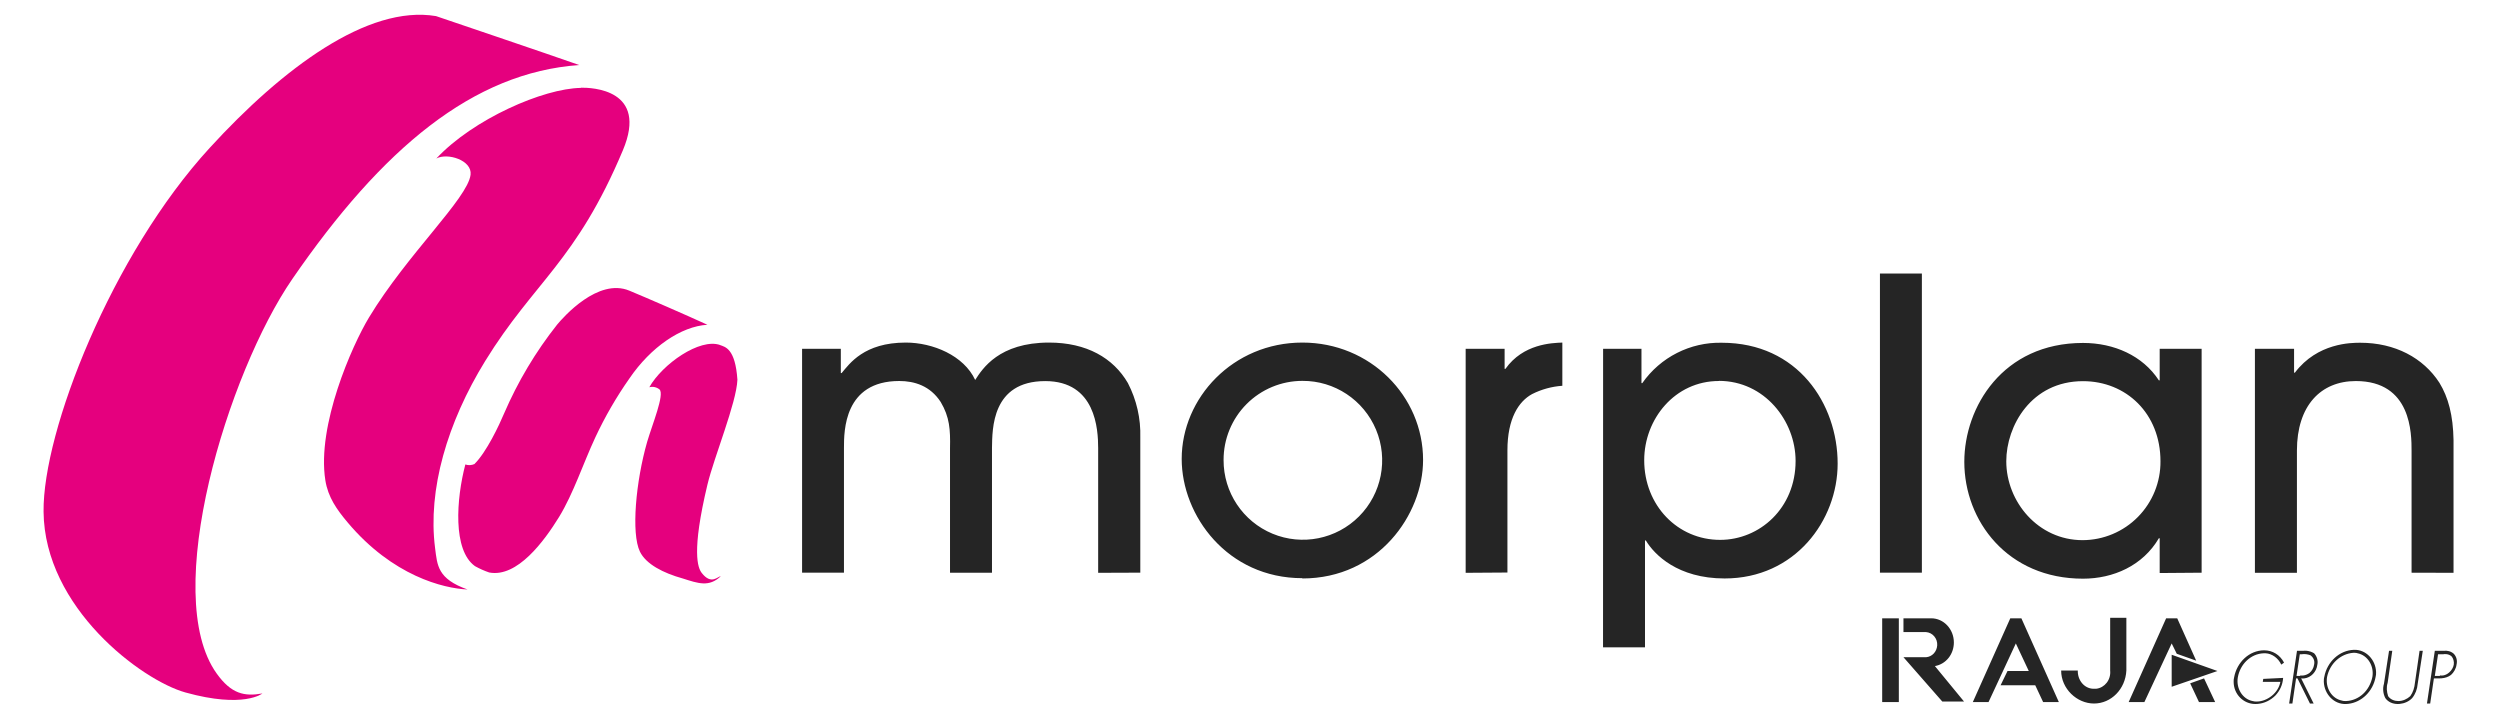 <?xml version="1.0" encoding="UTF-8"?>
<svg width="174px" height="50px" viewBox="0 0 174 50" version="1.1" xmlns="http://www.w3.org/2000/svg" xmlns:xlink="http://www.w3.org/1999/xlink" style="background: #FFFFFF;">
    <title>Logo/morplan</title>
    <g id="Logo/morplan" stroke="none" stroke-width="1" fill="none" fill-rule="evenodd">
        <rect fill="#FFFFFF" x="0" y="0" width="174" height="50"></rect>
        <g id="Group" transform="translate(3.031, 1.028)">
            <g id="Logo">
                <path d="M17.314,18.391 C12.829,24.912 8.092,40.367 12.058,45.861 C13.068,47.263 13.969,47.46 15.233,47.237 C15.233,47.237 13.937,48.298 9.876,47.168 C6.827,46.318 0.061,41.275 0.001,34.584 C-0.06,28.989 4.74,16.708 11.564,9.265 C16.63,3.731 22.565,-0.705 27.316,0.093 C27.316,0.093 35.318,2.803 37.284,3.499 C29.903,4.02 23.584,9.283 17.314,18.391 M37.396,5.09 C34.799,5.125 29.914,7.25 27.337,10.005 C28.107,9.583 29.842,10.124 29.721,11.133 C29.522,12.784 25.31,16.665 22.652,21.066 C21.471,23.02 19.012,28.584 19.612,32.395 C19.8,33.586 20.415,34.442 21.168,35.338 C24.297,39.057 27.833,39.927 29.51,40 C27.412,39.259 27.406,38.317 27.25,37.108 C26.73,33.06 28.099,28.387 30.74,24.096 C34.155,18.556 37.062,17.182 40.321,9.433 C42.11,5.182 38.161,5.067 37.396,5.075 M29.989,31.27 C29.79,31.359 29.564,31.37 29.357,31.299 C28.725,33.699 28.471,37.267 30.027,38.375 C30.343,38.552 30.674,38.7 31.017,38.817 C32.968,39.19 34.842,36.64 35.881,34.951 C36.883,33.312 37.552,31.238 38.41,29.399 C39.079,27.97 39.871,26.602 40.777,25.311 C42.26,23.136 44.362,21.687 46.203,21.575 C44.702,20.886 41.989,19.707 40.771,19.201 C38.591,18.296 36.178,21.045 35.742,21.569 C34.247,23.458 33.007,25.537 32.053,27.751 C31.721,28.543 30.832,30.44 29.989,31.27 M47.098,22.989 C45.675,22.471 43.057,24.327 42.162,25.924 C42.411,25.858 42.677,25.916 42.875,26.08 C43.227,26.438 42.382,28.468 42.009,29.732 C41.227,32.461 40.886,36.093 41.51,37.371 C41.937,38.239 43.123,38.855 44.495,39.236 C45.563,39.575 46.313,39.855 47.133,39.08 C46.922,39.08 46.481,39.713 45.808,38.846 C45.542,38.502 45.083,37.4 46.206,32.704 C46.671,30.767 48.227,27.019 48.293,25.403 C48.146,23.208 47.427,23.119 47.087,22.989" id="Shape" fill="#E5007E"></path>
                <path d="M73.401,38.84 L73.401,30.165 C73.401,28.844 73.231,25.496 69.718,25.496 C65.982,25.496 66.037,28.844 66.011,30.139 L66.011,38.834 L63.09,38.834 L63.09,30.16 C63.119,28.867 63.061,27.994 62.443,26.953 C61.713,25.825 60.616,25.49 59.557,25.49 C55.709,25.49 55.709,28.977 55.709,30.134 L55.709,38.829 L52.794,38.829 L52.794,23.249 L55.49,23.249 L55.49,24.938 L55.547,24.938 C56.093,24.29 57.103,22.815 60.01,22.815 C61.892,22.815 64.051,23.714 64.842,25.418 C65.347,24.631 66.499,22.815 69.983,22.815 C72.596,22.815 74.452,23.885 75.468,25.629 C76.076,26.8 76.374,28.108 76.334,29.428 L76.334,38.829 L73.401,38.84 Z M87.615,39.233 C92.897,39.233 96.015,34.786 96.015,30.987 C96.015,26.542 92.34,22.815 87.615,22.815 C82.782,22.815 79.215,26.67 79.215,30.912 C79.215,34.853 82.39,39.213 87.615,39.213 L87.615,39.233 Z M87.615,25.481 C89.851,25.467 91.875,26.807 92.74,28.873 C93.604,30.94 93.138,33.325 91.559,34.912 C89.98,36.499 87.601,36.975 85.535,36.117 C83.469,35.259 82.124,33.236 82.13,30.995 C82.125,29.535 82.7,28.132 83.729,27.097 C84.758,26.063 86.156,25.481 87.615,25.481 L87.615,25.481 Z M101.886,38.82 L101.886,30.313 C101.886,28.089 102.674,26.907 103.601,26.401 C104.258,26.069 104.974,25.873 105.708,25.822 L105.708,22.815 C104.977,22.844 102.983,22.899 101.747,24.645 L101.69,24.645 L101.69,23.249 L98.979,23.249 L98.979,38.84 L101.886,38.82 Z M108.54,44.025 L111.461,44.025 L111.461,36.588 L111.519,36.588 C112.11,37.574 113.738,39.233 117.003,39.233 C121.91,39.233 124.869,35.185 124.869,31.241 C124.869,27.074 122.089,22.827 116.807,22.827 C114.608,22.779 112.531,23.835 111.27,25.64 L111.215,25.64 L111.215,23.249 L108.545,23.249 L108.54,44.025 Z M116.605,25.481 C119.78,25.481 121.942,28.266 121.942,31.053 C121.942,34.344 119.442,36.547 116.688,36.547 C113.738,36.547 111.406,34.156 111.406,31.004 C111.406,28.136 113.542,25.49 116.602,25.49 L116.605,25.481 Z M130.732,18.012 L127.813,18.012 L127.813,38.832 L130.732,38.832 L130.732,18.012 Z M150.202,38.832 L150.202,23.249 L147.283,23.249 L147.283,25.444 L147.226,25.444 C146.103,23.726 144.108,22.841 141.946,22.841 C136.352,22.841 133.685,27.314 133.685,31.114 C133.685,35.226 136.69,39.248 141.946,39.248 C144.05,39.248 146.103,38.349 147.226,36.434 L147.283,36.434 L147.283,38.855 L150.202,38.832 Z M141.946,25.501 C144.951,25.501 147.338,27.751 147.338,31.073 C147.351,32.523 146.786,33.919 145.769,34.95 C144.751,35.982 143.365,36.564 141.917,36.567 C138.826,36.567 136.606,33.896 136.606,31.073 C136.606,28.624 138.338,25.501 141.946,25.501 L141.946,25.501 Z M167.735,38.84 L167.735,29.61 C167.706,27.875 167.371,26.626 166.751,25.611 C165.628,23.876 163.662,22.827 161.243,22.827 C160.628,22.827 158.267,22.827 156.694,24.909 L156.636,24.909 L156.636,23.249 L153.911,23.249 L153.911,38.84 L156.835,38.84 L156.835,30.333 C156.835,27.207 158.492,25.493 160.934,25.493 C164.814,25.493 164.814,29.151 164.814,30.362 L164.814,38.832 L167.735,38.84 Z" id="Shape" fill="#252525"></path>
            </g>
            <g id="logo-kalamazoo-desktop" transform="translate(127.969, 41.972)" fill="#252525" fill-rule="nonzero">
                <path d="M35.502,2.297 L35.18,4.525 C35.083,4.833 35.116,5.142 35.212,5.45 C35.373,5.69 35.663,5.793 35.92,5.793 C36.242,5.793 36.532,5.656 36.757,5.45 C36.95,5.176 37.047,4.868 37.079,4.525 L37.401,2.297 L37.626,2.297 L37.272,4.593 C37.24,4.97 37.111,5.313 36.886,5.587 C36.661,5.827 36.337,5.962 36.022,5.992 L35.888,5.999 L35.888,5.999 C35.534,5.999 35.212,5.862 35.019,5.587 C34.858,5.279 34.826,4.902 34.923,4.593 L35.277,2.297 L35.502,2.297 Z M27.359,5.416 C27.015,5.751 26.596,5.951 26.145,5.991 L25.975,5.999 L25.975,5.999 C25.138,5.999 24.462,5.313 24.462,4.456 C24.462,4.353 24.462,4.251 24.494,4.148 C24.687,3.085 25.556,2.262 26.586,2.262 C27.166,2.262 27.681,2.571 27.97,3.119 L27.777,3.257 C27.571,2.817 27.148,2.492 26.682,2.467 L26.554,2.468 L26.554,2.468 C25.653,2.502 24.912,3.222 24.752,4.148 C24.623,4.902 25.073,5.656 25.782,5.793 C25.878,5.827 25.975,5.827 26.071,5.827 C26.457,5.827 26.844,5.656 27.133,5.416 C27.423,5.176 27.648,4.833 27.713,4.456 L26.49,4.456 L26.522,4.251 L27.906,4.182 C27.874,4.662 27.681,5.073 27.359,5.416 Z M32.83,2.228 C33.667,2.194 34.343,2.914 34.375,3.771 C34.375,3.908 34.375,4.011 34.343,4.113 C34.16,5.12 33.371,5.881 32.44,5.987 L32.283,5.999 L32.283,5.999 C31.446,6.033 30.77,5.313 30.738,4.456 C30.738,4.353 30.738,4.216 30.77,4.113 C30.964,3.051 31.833,2.262 32.83,2.228 Z M13.615,3.771 C13.647,4.456 14.162,4.97 14.774,4.936 L14.774,4.936 L14.902,4.936 C15.482,4.868 15.932,4.319 15.868,3.668 L15.868,3.668 L15.868,0 L16.995,0 L16.995,3.668 C16.93,4.97 15.932,5.965 14.742,5.965 C13.551,5.965 12.456,4.936 12.456,3.668 L12.456,3.668 L13.615,3.668 Z M29.421,2.288 L29.555,2.295 C29.733,2.316 29.912,2.377 30.062,2.468 C30.255,2.674 30.352,2.982 30.288,3.257 C30.232,3.762 29.838,4.164 29.377,4.217 L29.27,4.223 L29.27,4.223 L29.161,4.216 L29.161,4.216 L30.03,5.965 L29.773,5.965 L28.904,4.216 L28.807,4.216 L28.55,5.965 L28.324,5.965 L28.871,2.297 L29.29,2.297 L29.421,2.288 L29.421,2.288 Z M39.783,2.502 C39.976,2.708 40.04,2.982 39.976,3.257 C39.944,3.531 39.783,3.805 39.59,3.976 C39.402,4.119 39.169,4.191 38.929,4.21 L38.785,4.216 L38.785,4.216 L38.399,4.216 L38.141,5.965 L37.916,5.965 L38.463,2.297 L39.075,2.297 C39.332,2.262 39.59,2.331 39.783,2.502 Z M9.688,0.034 L12.295,5.862 L11.201,5.862 L10.654,4.696 L8.24,4.696 L8.723,3.702 L10.203,3.702 L9.302,1.783 L7.403,5.862 L6.309,5.862 L8.916,0.034 L9.688,0.034 Z M22.402,4.216 L23.174,5.862 L22.048,5.862 L21.436,4.559 L22.402,4.216 Z M20.535,0.034 L21.855,2.982 L20.503,2.502 L20.149,1.783 L18.25,5.862 L17.156,5.862 L19.763,0.034 L20.535,0.034 Z M1.159,0.034 L1.159,5.862 L0,5.862 L0,0.034 L1.159,0.034 Z M3.412,0.034 C4.281,0.034 4.989,0.788 4.989,1.714 C4.989,2.537 4.442,3.222 3.669,3.359 L3.669,3.359 L5.697,5.827 L4.184,5.827 L1.481,2.742 L3.058,2.742 C3.476,2.708 3.798,2.365 3.83,1.92 C3.862,1.44 3.508,1.028 3.058,0.994 L3.058,0.994 L1.481,0.994 L1.481,0.034 Z M32.798,2.434 C31.897,2.502 31.157,3.188 30.964,4.113 C30.835,4.868 31.285,5.622 31.994,5.759 C32.09,5.793 32.187,5.793 32.283,5.793 C33.184,5.759 33.925,5.073 34.118,4.113 C34.247,3.359 33.796,2.605 33.088,2.468 C32.991,2.434 32.895,2.434 32.798,2.434 Z M20.149,2.571 L23.335,3.702 L20.149,4.799 L20.149,2.571 Z M29.193,2.537 L29.065,2.537 L28.839,4.045 L29.097,4.045 L29.097,4.011 L29.209,4.019 L29.209,4.019 L29.321,4.012 C29.469,3.992 29.612,3.931 29.74,3.839 C29.901,3.702 30.03,3.496 30.062,3.257 C30.127,2.982 29.998,2.742 29.805,2.605 C29.612,2.537 29.419,2.502 29.193,2.537 Z M38.93,4.019 L39.041,4.011 C39.189,3.988 39.332,3.919 39.461,3.805 C39.622,3.668 39.751,3.462 39.783,3.257 C39.815,3.051 39.751,2.811 39.622,2.674 C39.515,2.582 39.379,2.537 39.243,2.526 L39.141,2.525 C39.108,2.527 39.075,2.531 39.042,2.537 L38.688,2.537 L38.463,4.045 L38.817,4.045 L38.817,4.011 L38.93,4.019 L38.93,4.019 Z" id="raja-group"></path>
            </g>
        </g>
    </g>
</svg>